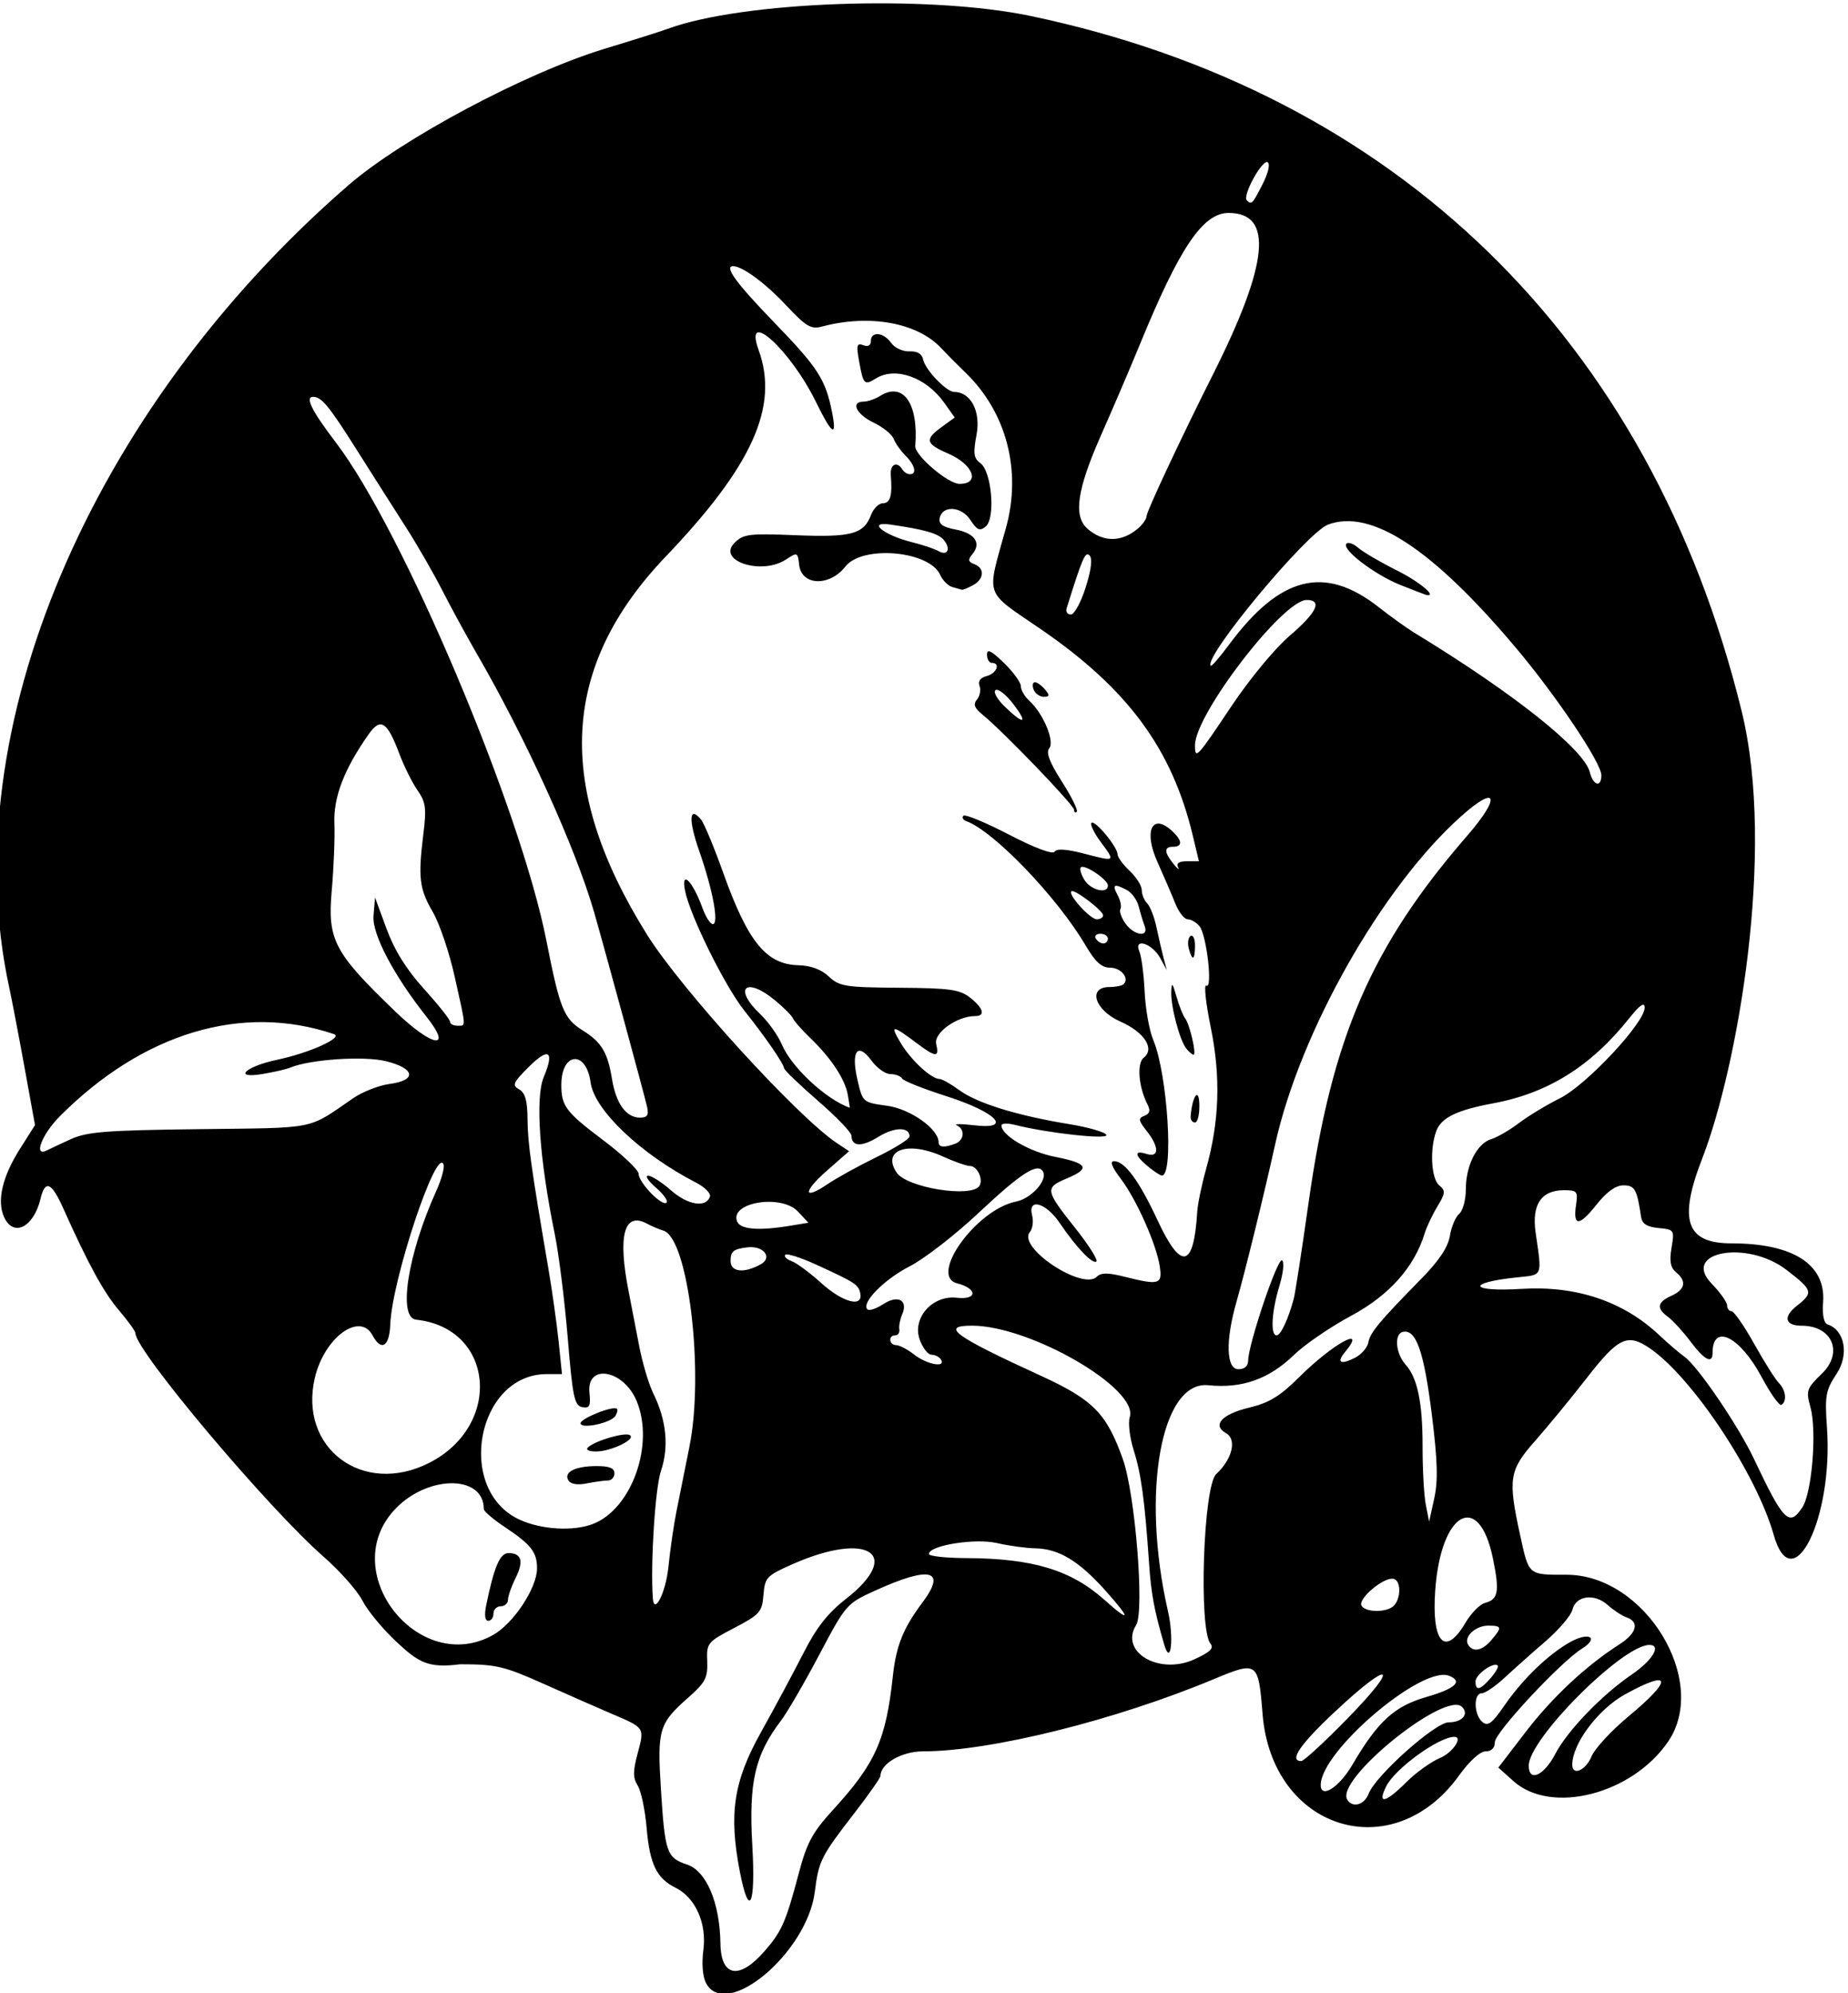 <?xml version="1.0" encoding="UTF-8"?>
<svg version="1.1" viewBox="0 0 382 412" xmlns="http://www.w3.org/2000/svg">
<path d="m145.96 409.92c-0.718-1.342-0.94-4.011-0.567-6.825 0.736-5.546-1.648-10.887-5.762-12.913-3.901-1.921-5.323-4.869-5.969-12.382-0.317-3.682-1.143-7.603-1.836-8.713-1.012-1.621-1.013-2.941-4e-3 -6.716 1.419-5.308 1.482-5.212-5.322-8.111-2.75-1.172-9.091-3.961-14.092-6.198-8.24-3.68-9.86-4.06-17.295-4.06-6.688 0.869-8.658-0.427-13.253-4.725-2.779-2.599-5.901-6.39-6.939-8.425-1.038-2.035-4.624-6.096-7.968-9.025-11.578-10.14-38.955-42.64-38.955-46.25 0-0.414-1.524-2.533-3.385-4.709-3.156-3.687-6.391-9.606-11.539-21.113-2.417-5.402-3.747-5.969-4.691-2-1.407 5.924-5.604 8.057-7.532 3.826-1.536-3.371-0.378-8.357 3.28-14.125l3.107-4.9-2.187-12.03c-1.203-6.61-2.634-14.08-3.181-16.6-11.432-52.74 16.751-119.3 70.126-165.62 11.133-9.667 36.68-23.273 53-28.227 5.78-1.754 11.62-3.603 13-4.111 15.48-5.711 53.98-7.079 75.03-2.666 75.38 15.8 128.06 66.564 146.98 143.65 7.177 29.257-1.039 74.216-8.126 92.467-4.99 12.84-3.36 17.58 6.02 17.58 12.731 0 19.519 4.339 18.957 12.119-0.197 2.722 0.139 4.379 0.941 4.646 3.542 1.181 4.459 6.251 1.844 10.202-2.265 3.424-2.455 4.49-1.987 11.159 1.317 18.735-7.16 35.759-11.016 22.124-3.566-12.608-16.809-32.548-25.61-38.561-4.6-3.143-6.497-2.256-12.964 6.061-3.314 4.263-8.152 10.152-10.749 13.087-5.355 6.051-5.637 7.819-3.101 19.425 1.844 8.438 1.61 8.238 9.623 8.238 16.202 0 29.547 21.922 20.987 34.476-7.424 10.888-24.14 15.18-31.948 8.204l-3.157-2.821 5.686-7.412c5.464-7.121 12.462-13.656 19.346-18.064 3.58-2.292 4.204-4.609 1.5-5.564-0.963-0.34-2.719-1.488-3.902-2.551-2.755-2.475-6.591-1.982-7.307 0.94-0.298 1.214-2.791 4.149-5.541 6.521-2.75 2.372-6.563 5.766-8.473 7.542s-4.048 3.229-4.75 3.229c-1.73 0-1.625 4.466 0.139 5.93 1.149 0.954 2.016 0.303 4.605-3.46 3.756-5.459 9.202-10.683 13.69-13.131 3.831-2.09 5.884-0.802 2.289 1.436-4.398 2.737-18 17.332-18 19.314 0 1.214-0.696 1.912-1.906 1.912-1.139 0-3.338 1.993-5.466 4.954-13.735 19.118-38.741 11.304-40.648-12.702-0.859-10.811-1.045-10.944-10.049-7.187-20.426 8.524-46.241 14.934-60.143 14.935-4.401 1.9e-4 -8.789 2.539-8.789 5.085 0 0.389-2.435 3.86-5.412 7.712-6.929 8.968-7.336 9.778-8.167 16.279-1.606 12.56-18.321 26.585-22.462 18.847zm12.004-6.535c3.629-4.133 4.468-6.037 7.189-16.314 1.64-6.194 2.806-8.344 7.031-12.966 8.786-9.614 10.947-14.435 12.373-27.608 0.687-6.347 2.125-9.925 6.15-15.3 5.047-6.74 1.56-7.594-9.833-2.41-5.874 2.673-6.03 2.852-11.503 13.209-3.052 5.775-6.622 11.918-7.935 13.652-5.394 7.123-6.68 12.731-5.925 25.848 0.715 12.43-0.665 15.274-2.586 5.33-2.302-11.914-1.288-18.621 4.342-28.713 2.879-5.16 6.863-12.585 8.853-16.5 2.644-5.201 4.997-8.194 8.739-11.117 11.91-9.304 4.562-14.083-11.042-7.182-5.351 2.367-5.703 2.739-6 6.348-0.292 3.547-0.745 4.059-6.048 6.834-5.554 2.906-5.728 3.122-5.58 6.9 0.133 3.395-0.375 4.366-3.926 7.5-6.046 5.337-6.42 6.584-5.648 18.844 0.832 13.213 1.193 14.263 5.384 15.649 4.025 1.331 6.8 7.886 6.925 16.357 0.101 6.863 3.856 7.544 9.041 1.639zm124.95-32.63c1.429-3.74 13.77-14.75 16.533-14.75 2.792 0 4.265-1.693 2.772-3.187-3.445-3.445-26.293 15.013-23.725 19.167 1.099 1.778 3.53 1.102 4.421-1.231zm7.769-2.362c1.986-1.986 5.121-4.242 6.967-5.013 2.629-1.098 4.853-4.375 2.97-4.375-3.202 0-12.253 6.569-14.071 10.212-1.914 3.837-0.181 3.491 4.134-0.824zm-11.18-3.54c5.328-9.088 8.688-12.164 15.407-14.108 5.975-1.729 7.564-3.236 4.606-4.371-5.64-2.17-26.51 15.62-26.51 22.59 0 2.899 3.797 0.496 6.5-4.115zm41.954-2.258c2.57-4.89 9.59-12.19 15.8-16.44 4.36-2.98 6.26-6.15 3.68-6.15-5.53 0-24.93 19.41-24.93 24.96 0 3.452 3.11 2.101 5.454-2.37zm7.527 0.459c0.673-1.625 4.097-5.337 7.609-8.25 9.286-7.701 8.976-9.892-0.649-4.601-5.57 3.06-10.94 10.21-10.94 14.56 0 2.396 2.773 1.199 3.981-1.718zm-50.246-8.046c10.77-11.059 8.854-12.087-2.593-1.391-7.403 6.918-9.795 10.391-7.157 10.391 0.542 0 4.929-4.05 9.75-9.001zm29.404-8.16c1.03-1.188 1.684-2.35 1.453-2.581-0.835-0.835-4.592 1.846-4.592 3.276 0 2.04 0.949 1.83 3.139-0.696zm-61.27-3.866c3.253-1.476 4.11-2.3 3.354-3.228-2.482-3.048-1.49-32.594 1.177-35.066 3.336-3.092 4.317-7.179 2.029-8.459-2.928-1.638-0.88-3.913 4.734-5.26 4.166-0.999 6.402-2.355 10.327-6.259 7.038-7.002 14.3-10.974 9.509-5.202-1.773 2.136-0.908 2.637 2.025 1.175 1.352-0.674 2.623-2.114 2.825-3.2 0.385-2.071 2.213-4.268 10.975-13.195 3.655-3.723 5.498-6.494 5.878-8.836 0.305-1.877 1.171-3.924 1.925-4.55 0.754-0.626 1.372-2.906 1.372-5.066 0-4.935 2.295-9.479 5.239-10.373 1.244-0.378 3.821-1.872 5.728-3.321s5.726-3.759 8.486-5.134c5.488-2.734 17.572-15.665 17.514-18.742-0.023-1.228-0.994-0.553-3.222 2.242-7.882 9.887-16.761 15.439-28.054 17.54-7.52 1.399-10.736 2.951-11.774 5.681-1.417 3.728-1.097 9.884 0.588 11.282 1.329 1.103 1.284 1.611-0.386 4.372-1.039 1.718-2.221 4.214-2.625 5.545-2.117 6.967-7.344 12.826-15.205 17.043-4.283 2.298-9.588 5.928-11.788 8.066-5.157 5.012-10.772 7.004-17.719 6.287-9.793-1.011-13.96 22.263-8.358 46.677 1.278 5.57 0.604 11.621-0.772 6.923-2.07-7.071-2.695-10.438-3.14-16.917-0.893-13.005-1.622-18.359-3.163-23.23-0.823-2.602-1.191-5.691-0.818-6.865 1.88-5.89-20.57-18.9-32.62-18.9-6.632 0-3.703 2.132 14.19 10.33 10.86 4.976 13.643 7.802 17.003 17.265 2.565 7.224 4.505 31.466 2.745 34.286-3.477 5.567 4.726 10.405 12.027 7.093zm61.409-3.985c2.26-2.63 2.19-2.98-0.65-2.98-2.664 0-5.137 2.358-4.149 3.956 1.003 1.623 2.917 1.237 4.805-0.968zm-206.36-1.05c4.25-2.39 9.09-9.73 9.09-13.78 0-3.354-1.212-4.896-6.75-8.589-2.337-1.559-4.25-3.204-4.25-3.657 0-7.34-12.166-7.035-18.756 0.47-11.444 13.034 5.556 34.048 20.671 25.553zm-1.409-6.178c1.618-7.907 2.833-10.75 4.593-10.75 2.715 0 3.197 1.699 1.468 5.166-0.862 1.728-1.567 3.747-1.567 4.487s-0.675 1.346-1.5 1.346-1.5 0.675-1.5 1.5-0.486 1.5-1.079 1.5c-0.688 0-0.838-1.18-0.414-3.25zm202.42 3.65c1.168-1.98 2.982-3.825 4.03-4.098 2.763-0.723 3.051-2.351 1.633-9.233-2.882-13.983-10.726-9.685-11.911 6.526-0.799 10.939 2.006 13.996 6.248 6.806zm-74.43-6.65c-5.502-6.148-9.637-8.641-14.487-8.732-1.925-0.036-5.494-0.526-7.932-1.088-4.54-1.05-14.07 0.49-14.07 2.26 0 0.446 3.487 0.827 7.75 0.846 13.687 0.062 21.626 2.46 28.503 8.609 5.497 4.915 5.598 4.099 0.234-1.894zm59.239 3.441c1.849-1.175 2.054-5.559 0.275-5.879-2.046-0.368-7.422 4.196-6.569 5.577 0.788 1.275 4.483 1.452 6.294 0.302zm-149.58-8.27c0.358-3.53 1.099-8.669 1.646-11.419s1.765-8.825 2.707-13.5c3.095-15.363-0.242-43.091-5.375-44.651-0.896-0.272-2.432-0.926-3.414-1.452-4.733-2.538-6.073 2.486-3.762 14.103 0.492 2.475 1.448 7.425 2.123 11 0.675 3.575 2.006 8.075 2.956 10 2.732 5.535 3.272 11.031 1.575 16.054-1.19 3.524-2.182 19.155-1.668 26.28 0.261 3.621 2.684-1.218 3.211-6.414zm-15.652-8.919c8.069-3.068 12.846-16.451 9.085-25.452-2.705-6.473-10.362-7.815-9.75-1.709 0.28 2.79 0.033 3.282-1.5 2.987-1.607-0.309-1.978-2.089-2.99-14.34-0.636-7.693-1.847-17.362-2.692-21.487-3.154-15.396-4.046-28.121-2.27-32.373 2.282-5.462 1.053-6.262-3.156-2.053-3.197 3.197-3.424 3.736-1.925 4.575 1.25 0.7 1.708 2.324 1.734 6.151 0.033 4.89 0.765 10.137 4.279 30.7 0.799 4.675 1.766 11.538 2.149 15.25l0.696 6.75h-3.129c-14.542 0-18.987 24.027-5.572 30.12 4.475 2.033 11.005 2.415 15.041 0.88zm-5.006-9.011c-1.057-1.71 1.354-2.956 5.757-2.974 2.674-0.011 3.75 0.415 3.75 1.485 0 0.825-0.619 1.5-1.375 1.5s-2.727 0.27-4.379 0.601c-1.869 0.374-3.287 0.143-3.753-0.612zm4.057-6.853c1.537-1.397 7.596-3.164 8.639-2.519 1.359 0.84-3.905 3.383-7.004 3.383-1.518 0-2.193-0.357-1.636-0.864zm-1.55-4.98c0-1.001 6.796-3.694 7.513-2.978 0.208 0.208 0.066 0.872-0.317 1.474-0.95 1.48-7.2 2.79-7.2 1.5zm175.94-1.969c-1.61-12.87-3.23-17.49-5.94-16.92-1.872 0.392-1.538 4.479 0.553 6.791 2.445 2.702 3.517 7.89 3.499 16.941-9e-3 4.675 0.29 10.075 0.666 12l0.683 3.5 1.063-4.812c0.813-3.679 0.69-7.799-0.523-17.5zm76.608 19.378c2.003-3.057 3.037-15.825 1.678-20.722-0.952-3.432-0.806-3.859 2.379-6.946 4.487-4.349 2.137-9.897-4.193-9.897-3.453 0-3.897-1.832-0.997-4.113 3.474-2.733 3.332-3.221-2.166-7.444-8.143-6.254-21.826-3.728-15.448 2.852 1.759 1.815 3.198 3.841 3.198 4.502 0 0.661 0.411 1.202 0.914 1.202 0.503 0 2.611 3.038 4.685 6.75s4.363 7.345 5.086 8.071c1.456 1.463 1.737 3.8 0.546 4.536-0.423 0.262-2.27-2.333-4.104-5.766-4.49-8.4-10.13-11.17-10.13-4.98 0 2.374-1.658 1.517-4.586-2.372-1.553-2.062-3.631-4.338-4.619-5.057-2.453-1.786-2.253-3.027 0.705-4.375 2.863-1.304 3.191-3 0.941-4.867-1.149-0.954-1.392-2.282-0.924-5.053 0.621-3.676 0.561-3.767-2.683-4.079-2.417-0.232-3.399-0.862-3.615-2.319-0.849-5.712-1.292-6.5-3.654-6.5-1.602 0-3.449 1.328-5.569 4.005-3.57 4.508-4.874 4.52-4.216 0.039 0.412-2.807 0.216-3.044-2.512-3.044-4.675 0-6.673 2.981-5.85 8.726 1.336 9.322 1.589 8.721-3.919 9.303-10.547 1.115-9.74 3.027 1 2.368 11.318-0.695 21.029 2.555 28.43 9.517 1.887 1.774 4.25 3.8 5.251 4.502 2.72 1.905 11.139 14.271 14.361 21.094 6.12 12.957 7.317 14.161 10.006 10.057zm-283.89-9.19c15.321-7.76 13.511-27.92-2.659-29.62-3.796-0.399-1.739-13.535 4.162-26.587 1.075-2.378 1.758-4.853 1.517-5.5-1.439-3.86-10.657 23.81-11.014 33.06-0.178 4.61-1.856 5.65-3.665 2.27-2.638-4.929-9.962 0.445-11.921 8.749-3.434 14.552 9.923 24.537 23.58 17.627zm169.34-21.17c0-3.275 6.075-21.282 6.99-20.717 0.509 0.314 0.277 2.61-0.534 5.281-1.617 5.33-1.894 10.225-0.577 10.225 0.842 0 2.376-3.257 3.532-7.5 0.3-1.1 1.689-10.1 3.088-20 4.817-34.099 12.95-52.907 32.751-75.738 7.075-8.158 6.25-10.747-1.278-4.011-16.331 14.612-33.231 44.438-38.389 67.75-2.329 10.524-6.204 26.306-7.981 32.5-2.325 8.102-2.157 14 0.398 14 1.255 0 2-0.667 2-1.79zm-63.5-0.21c-0.34-0.55-1.222-1-1.961-1-0.739 0-1.843-1.432-2.453-3.183-1.546-4.436 2.675-9.168 7.664-8.593 4.308 0.497 4.362-1.878 0.068-2.991-5.896-1.528 4.006-15.247 12.185-16.883 3.231-0.646 6.643-4.495 5.551-6.261-1.126-1.823-4.542 0.395-13.353 8.668-4.791 4.499-11.161 9.431-14.155 10.962-5.283 2.7-10.083 7.578-8.76 8.901 0.358 0.359 1.839-0.126 3.29-1.077 3.037-1.99 5.184-0.812 3.899 2.14-0.435 0.999-0.7 2.38-0.589 3.067 0.111 0.688-0.268 1.25-0.842 1.25-1.498 0-1.294 1.996 0.206 2.022 0.688 0.012 2.375 0.902 3.75 1.978 2.594 2.029 6.584 2.754 5.5 1zm-16.677-13.643c-0.364-1.848-0.984-2.255-9.107-5.975-3.181-1.457-6.058-2.374-6.393-2.039-0.335 0.335 0.242 0.919 1.284 1.298 1.041 0.379 3.796 2.414 6.121 4.524 4.416 4.006 8.68 5.161 8.096 2.192zm48.912-3.492c0.847-0.847 2.28-0.847 5.643 0 7.225 1.819 7.914 1.621 7.35-2.115-0.692-4.583-4.844-13.902-8.086-18.154-1.82-2.4-2.28-3.6-1.37-3.6 2.228 0 5.157 3.98 9.013 12.25 4.872 10.448 7.475 9.891 8.185-1.75 0.101-1.65 0.92-5.622 1.82-8.827 2.769-9.853 3.074-19.067 0.972-29.362-1.032-5.054-1.444-8.922-0.915-8.595 1.371 0.847 0.07-10.505-1.407-12.285-0.65-0.79-1.75-1.43-2.44-1.43-0.691 0-1.841-1.462-2.555-3.25-0.714-1.788-2.394-5.694-3.734-8.681-2.827-6.305-1.081-10.071 2.97-6.406 2.21 2 2.34 3.34 0.32 3.34-1.925 0-1.901 1.123 0.074 3.559 0.866 1.068 1.289 1.379 0.941 0.691-0.422-0.833 0.19-1.25 1.836-1.25h2.469l-1.254-5.25c-4.28-17.96-13.43-30.38-31.47-42.75-11.83-8.11-11.21-6.3-7.16-20.91 3.27-11.776 0.14-23.839-8.32-32.039-1.71-1.657-4.01-3.973-5.11-5.147-4.926-5.256-14.823-7.032-24.624-4.419-2.267 0.605-3.282-0.004-7.468-4.48-4.17-4.461-8.98-8.005-10.86-8.005-1.948 0 0.58 3.471 8.463 11.62 9.093 9.399 10.637 11.801 11.981 18.63 1.04 5.288-0.035 4.581-3.35-2.202-5.265-10.772-15.066-19.635-11.836-10.702 4.225 11.684-1.277 23.907-19.21 42.677-21.742 22.758-22.969 47.59-3.862 78.148 7.073 11.312 31.056 37.638 39.263 43.099l2.5 1.664-4.499 3.95c-5.105 4.483-5.045 6.311 0.093 2.829 1.873-1.27 6.443-3.787 10.156-5.594 3.712-1.807 6.75-3.713 6.75-4.234 0-2.024-3.108-1.982-6.456 0.088-3.464 2.141-5.526 2.036-5.563-0.282-0.011-0.655-3.129-3.891-6.931-7.191s-6.943-6.317-6.981-6.706c-0.096-0.981-3.935-6.552-8.164-11.847-4.088-5.119-11.341-19.797-12.329-24.947-0.836-4.362 1.623-1.855 3.633 3.703 0.656 1.813 1.609 3.297 2.119 3.297 1.326 0 0.028-7.017-2.789-15.079-2.282-6.53-2.113-9.521 0.369-6.531 0.624 0.752 2.695 5.733 4.602 11.068 5.075 14.202 8.876 18.868 15.504 19.034 2.582 0.065 4.734 0.861 6.3 2.333 2.181 2.049 3.393 2.242 14.545 2.321 10.481 0.074 12.51 0.357 14.654 2.043 2.787 2.192 3.224 3.812 1.029 3.812-3.719 0-8.57 3.473-8.034 5.75 0.67 2.84-0.049 2.827-3.913-0.071-5.204-3.903-5.677-3.934-3.492-0.23 2.118 3.59 6.366 7.551 8.099 7.551 0.513 0 2.364 1.05 4.115 2.332 3.663 2.683 11.944 5.243 22.606 6.988 4.082 0.668 7.578 1.682 7.768 2.252 0.333 1-12.228-0.387-18.941-2.091-1.512-0.384-2.75-0.326-2.75 0.128 0 2.074 5.768 5.441 11.126 6.495 6.748 1.327 7.316 2.395 2.374 4.46-4.543 1.898-4.454 2.453 1.622 10.089 2.817 3.54 4.846 6.712 4.51 7.048-0.729 0.729-4.165-2.87-7.632-7.994-2.826-4.176-6.62-5.189-5.659-1.51 0.316 1.209 0.101 2.768-0.477 3.465-2.624 3.162 10.923 12.149 13.871 9.202zm10.52-22.81c-2.786-2.324-2.89-3.394-0.25-2.556 2.636 0.837 2.64-1.417 9e-3 -4.762-1.716-2.181-1.779-2.613-0.457-3.12 1.103-0.423 1.28-1.085 0.632-2.354-1.846-3.61-2.24-8.5-0.778-9.653 2.355-1.857 0.14-5.277-4.846-7.483-5.3-2.35-6.8-7.13-2.23-7.13 1.283 0 2.602-0.269 2.931-0.598 1.24-1.23-0.56-3.4-2.82-3.4-1.73 0-3.049-1.192-4.993-4.508-5.86-9.999-19.051-23.751-24.732-25.785-0.666-0.238-0.931-0.736-0.59-1.107 0.341-0.37 4.581 1.382 9.422 3.893 5.34 2.77 9.052 4.164 9.435 3.542 0.422-0.683 2.445-0.554 6.076 0.388 6.583 1.708 6.525 1.749 3.446-2.424-1.362-1.846-2.216-3.614-1.899-3.928 0.694-0.686 5.387 4.972 5.394 6.504 3e-3 0.592 1.13 2.133 2.505 3.424 1.375 1.292 2.5 3.08 2.5 3.974 0 0.894 0.504 2.13 1.12 2.745 0.616 0.616 1.481 2.843 1.922 4.95 0.442 2.107 1.1 4.955 1.463 6.33l0.66 2.5-1.358-2.491c-1.657-3.039-5.551-4.269-4.308-1.36 0.435 1.018 0.927 4.762 1.092 8.319 0.165 3.557 0.97 8.057 1.788 10 2.954 7.014 4.282 28.13 1.762 28-0.353-0.018-1.654-0.878-2.892-1.91zm-8.25-47.06c0-0.55-0.702-1-1.559-1-0.857 0-1.281 0.45-0.941 1s1.042 1 1.559 1c0.518 0 0.941-0.45 0.941-1zm7.603-2.593c-0.336-0.876-0.886-2.688-1.222-4.026-0.336-1.338-1.429-2.872-2.43-3.407-2.695-1.442-3.143-1.201-1.94 1.047 0.595 1.111 0.854 2.388 0.577 2.837-0.278 0.449 0.177 1.79 1.01 2.979 1.785 2.548 4.935 2.997 4.004 0.57zm-8.6-2.22c0-0.987-5.995-5.527-6.556-4.965-0.71 0.71 3.89 5.78 5.25 5.78 0.72 0 1.31-0.37 1.31-0.81zm1-6.165c0-1.222-4.869-4.487-5.601-3.756-0.296 0.296 0.051 1.482 0.772 2.635 1.322 2.116 4.829 2.93 4.829 1.12zm17.1 47.73c0.337-4.228 1.704-6.126 1.801-2.5 0.055 2.062-0.35 3.75-0.9 3.75s-0.955-0.562-0.9-1.25zm-0.873-14c-1.376-1.689-3.235-8.666-3.131-11.75 0.071-2.091 0.248-1.927 1.085 1 0.55 1.925 1.357 3.95 1.794 4.5 0.936 1.179 2.392 7.5 1.727 7.5-0.251 0-0.915-0.562-1.476-1.25zm0.484-20.749c-0.288-1.099-0.115-2.251 0.383-2.559 0.498-0.308 0.906 0.592 0.906 1.999 0 3.064-0.57 3.312-1.29 0.56zm-23.71-28.64c0-0.963-14.682-16.219-18.93-19.67-1.678-1.363-1.955-2.128-1.129-3.123 0.601-0.725 0.835-1.991 0.52-2.813-0.368-0.958 0.165-1.689 1.483-2.033 2.07-0.54 2.92-2.72 1.06-2.72-0.55 0-1-0.763-1-1.696 0-1.272 0.876-0.847 3.5 1.696 1.925 1.866 3.5 4.039 3.5 4.829s0.807 2.164 1.792 3.054c2.835 2.558 5.251 8.36 4.074 9.779-0.712 0.858 0.057 2.876 2.621 6.885 1.995 3.119 3.377 5.923 3.071 6.229-0.31 0.3-0.56 0.12-0.56-0.42zm-12.56-21.855c-1.464-1.92-3.107-3.215-3.652-2.879-0.548 0.339 0.282 1.847 1.861 3.382 4.01 3.897 4.946 3.634 1.79-0.504zm4.2-3c-0.317-0.825-0.195-1.5 0.271-1.5s1.406 0.675 2.091 1.5c1.013 1.221 0.963 1.5-0.271 1.5-0.834 0-1.774-0.675-2.091-1.5zm-16.757-21.164c-0.89-0.238-2.042-1.38-2.558-2.538-2.223-4.983-16.08-6.201-19.585-1.722-3.274 4.183-9.057 3.998-9.552-0.306-0.306-2.659-0.379-2.688-2.771-1.121-5.017 3.287-14.315 0.253-10.602-3.46 1.826-1.826 2.997-1.972 12.63-1.581 11.52 0.468 14.078-0.216 15.58-4.167 0.51-1.342 1.613-2.439 2.452-2.439 1.537 0 1.998-1.614 1.642-5.75-0.197-2.293 1.264-3.06 2.382-1.25 0.34 0.55 1.042 1 1.559 1 1.515 0 1.086-1.855-0.885-3.826-1.004-1.004-2.116-2.58-2.469-3.502-0.354-0.921-2.232-2.433-4.174-3.359-3.57-1.71-4.79-4.319-2.02-4.319 0.832 0 2.374-0.537 3.426-1.194 4.76-2.973 7.947 1.595 7.242 10.379-0.152 1.899 6.777 7.816 9.153 7.816 4.352 0 2.844-4.018-2.355-6.27-4.688-2.031-4.895-2.897-1.312-5.507l2.668-1.943-2.192-3.079c-3.738-5.25-10.095-7.497-14.111-4.989-2.38 1.486-2.589 1.269-3.47-3.596-0.595-3.286-0.461-3.791 0.867-3.281 0.988 0.379 1.571 0.058 1.571-0.866 0-2.071 2.635-1.826 4.193 0.39 0.725 1.031 2.406 1.81 3.776 1.75 1.623-0.071 2.592 0.503 2.83 1.676 0.44 2.133 4.83 6.716 6.44 6.716 3.404 0 5.509 4.011 4.614 8.795-0.734 3.925-0.6 4.909 0.804 5.937 2.333 1.708 3.134 11.373 1.084 13.075-1.216 1.009-1.781 0.769-3.17-1.351-1.887-2.88-5.828-3.083-6.353-0.327-0.223 1.172 0.7 1.819 3.292 2.305 3.971 0.745 5.384 2.792 3.497 5.066-0.987 1.189-0.911 1.596 0.388 2.094 2.198 0.843 2.031 3.111-0.322 4.37-1.064 0.569-2.076 0.983-2.25 0.919-0.174-0.064-1.044-0.31-1.934-0.548zm-1.819-9.761c-1.101-1.327-3.992-2.156-11.062-3.174-4.904-0.706-1.34 2.198 4.469 3.641 2.217 0.551 4.706 1.386 5.531 1.856 1.877 1.069 2.587-0.486 1.062-2.323zm-37.81 149.72c2.499-1.402 0.55-3.878-2.75-3.493-2.919 0.341-3.5 0.809-3.5 2.818 0 2.311 2.795 2.612 6.25 0.674zm6.045-7.952 3.795-0.627-2.183-2.324c-3.418-3.638-14.084-1.913-12.57 2.033 0.646 1.683 4.416 1.999 10.959 0.918zm-27.743-7.891c-1.57-1.35-2.29-2.46-1.59-2.46 0.7 0 2.84 1.375 4.755 3.057 3.464 3.041 7.236 3.63 8.018 1.252 0.216-0.655-1.099-1.961-2.922-2.901-11.418-5.89-20.989-14.99-21.751-20.681-0.897-6.699-6.008-6.326-6.047 0.441-0.025 4.417 0.911 5.665 8.605 11.455 4.059 3.055 7.38 6.21 7.38 7.011 0 1.802 4.879 6.82 5.768 5.932 0.356-0.356-0.642-1.753-2.216-3.106zm66.893-0.369c0.84-1.35-0.46-4.09-1.94-4.09-0.706 0-3.245-0.89-5.643-1.978-7.214-3.273-12.665-1.374-9.545 3.325 2.091 3.15 15.547 5.304 17.13 2.743zm-187.94-9.59c3.443-1.584 7.163-1.879 26.726-2.12 24.631-0.304 22.145 0.197 31.774-6.406 1.925-1.32 5.3-2.641 7.5-2.935 5.699-0.762 5.306-3.212-0.756-4.708-4.539-1.12-15.658-0.38-19.744 1.32-0.825 0.343-3.408 0.94-5.74 1.329-6.285 1.046-3.591-1.551 3.066-2.956 6.664-1.41 13.71-4.6 11.673-5.29-18.944-6.4-39.387-0.29-56.588 16.91-3.837 3.84-5.647 8.65-2.669 7.09 0.416-0.22 2.557-1.22 4.757-2.23zm182.92 0.897c1.889-0.725 2.086-2.991 0.332-3.808-0.688-0.32 0.921-0.325 3.574-0.011 8.161 0.966 4.63-2.716-5.785-6.033-4.691-1.494-8.782-3.126-9.092-3.628-0.31-0.51-1.4-0.92-2.43-0.92-1.022 0-2.765-1.238-3.874-2.75-2.892-3.944-4.308-2.045-2.928 3.927 1.079 4.67 1.089 4.678 6.143 5.373 4.813 0.662 10.634 4.798 10.634 7.556 0 1.042 1.191 1.142 3.418 0.287zm-63.69-7.65c-0.511-2.299-8.874-33.016-10.958-40.25-3.824-13.274-14.113-35.925-24.3-53.5-2.072-3.575-5.259-9.425-7.082-13-1.823-3.575-5.244-9.509-7.604-13.187-2.359-3.678-6.937-10.878-10.173-16-5.595-8.858-7.156-10.76-8.863-10.795-1.797-0.037-0.39 2.82 4.638 9.416 13.912 18.25 38.149 75.611 43.551 103.07 2.744 13.949 3.587 16.04 7.428 18.434 3.958 2.467 5.201 4.519 6.118 10.104 0.834 5.081 2.928 7.962 5.786 7.962 1.516 0 1.848-0.511 1.461-2.25zm41.486-2.5c-0.597-3.261-3.48-7.609-7.791-11.75-1.718-1.65-3.304-3.45-3.526-4-0.221-0.55-1.899-2.237-3.729-3.75-6.029-4.984-8.711-2.543-3.091 2.813 1.695 1.615 3.713 4.437 4.484 6.271 1.984 4.719 9.063 11.334 14.045 13.126 0.061 0.022-0.115-1.198-0.392-2.71zm-87.1-16.13c-6.759-8.53-11.243-17.06-10.934-20.81l0.314-3.81 2.394 6.5c1.632 4.432 4.098 8.383 7.75 12.42 2.946 3.26 5.356 6.29 5.356 6.75s0.675 0.83 1.5 0.83c1.854 0 1.893 0.743-0.53-10.133-1.116-5.012-3.156-11.033-4.532-13.382-2.776-4.737-3.062-7.122-1.939-16.144 0.66-5.298 0.489-6.556-1.218-9-1.091-1.563-2.785-4.972-3.763-7.577-2.491-6.632-3.855-7.51-6.294-4.056-5.083 7.198-7.333 13.026-7.12 18.443 0.116 2.942-0.129 9.174-0.544 13.849-0.911 10.273 0.432 12.841 13.098 25.033 7.71 7.422 12.062 8.154 6.462 1.087zm242.88-49.89c0-2.53-9.276-16.365-17.616-26.273-17.281-20.532-29.978-28.87-38.884-25.535-4.391 1.645-25.889 27.524-24.237 29.177 0.17 0.17 1.869-1.79 3.773-4.358 10.559-14.23 19.768-16.529 30.963-7.73 2.475 1.945 5.777 4.314 7.337 5.264 20.494 12.476 35.084 24.076 36.281 28.845 0.696 2.773 2.381 3.205 2.381 0.611zm-41.5-39.31c-5.361-2.121-12.315-7.437-11.194-8.558 0.375-0.375 1.472 0.015 2.437 0.867 0.966 0.852 4.569 2.955 8.006 4.675 4.711 2.357 8.537 5.575 6 5.046-0.138-0.029-2.5-0.942-5.25-2.03zm-35.002 25.085c3.786-5.669 9.02-12 12.089-14.621 5.59-4.78 6.82-7.38 3.49-7.38-4.91 0-23.08 23.64-23.08 30.03 0 3.042 0.37 2.645 7.498-8.028zm-30.094-24.616c1.151-3.652 1.428-5.954 0.793-6.59-0.884-0.884-1.446 0.412-4.743 10.953-0.215 0.688 0.188 1.25 0.895 1.25 0.707 0 2.082-2.526 3.055-5.613zm10.84-12.19c0.963-0.827 1.75-1.974 1.75-2.551 0-0.944 7.12-16.131 13.661-29.142 11.593-23.057 12.619-33.5 3.293-33.5-5.331 0-10.144 7.147-18.418 27.35-1.836 4.483-5.407 12.828-7.937 18.545-4.976 11.247-5.786 16.743-2.849 19.347 3.242 2.875 7.117 2.857 10.5-0.049zm25.722-71.139c1.168-2.289 1.612-4.193 1.059-4.535-1.095-0.677-5.268 6.911-4.321 7.857 0.991 0.991 1.14 0.839 3.263-3.322z"/>
</svg>

